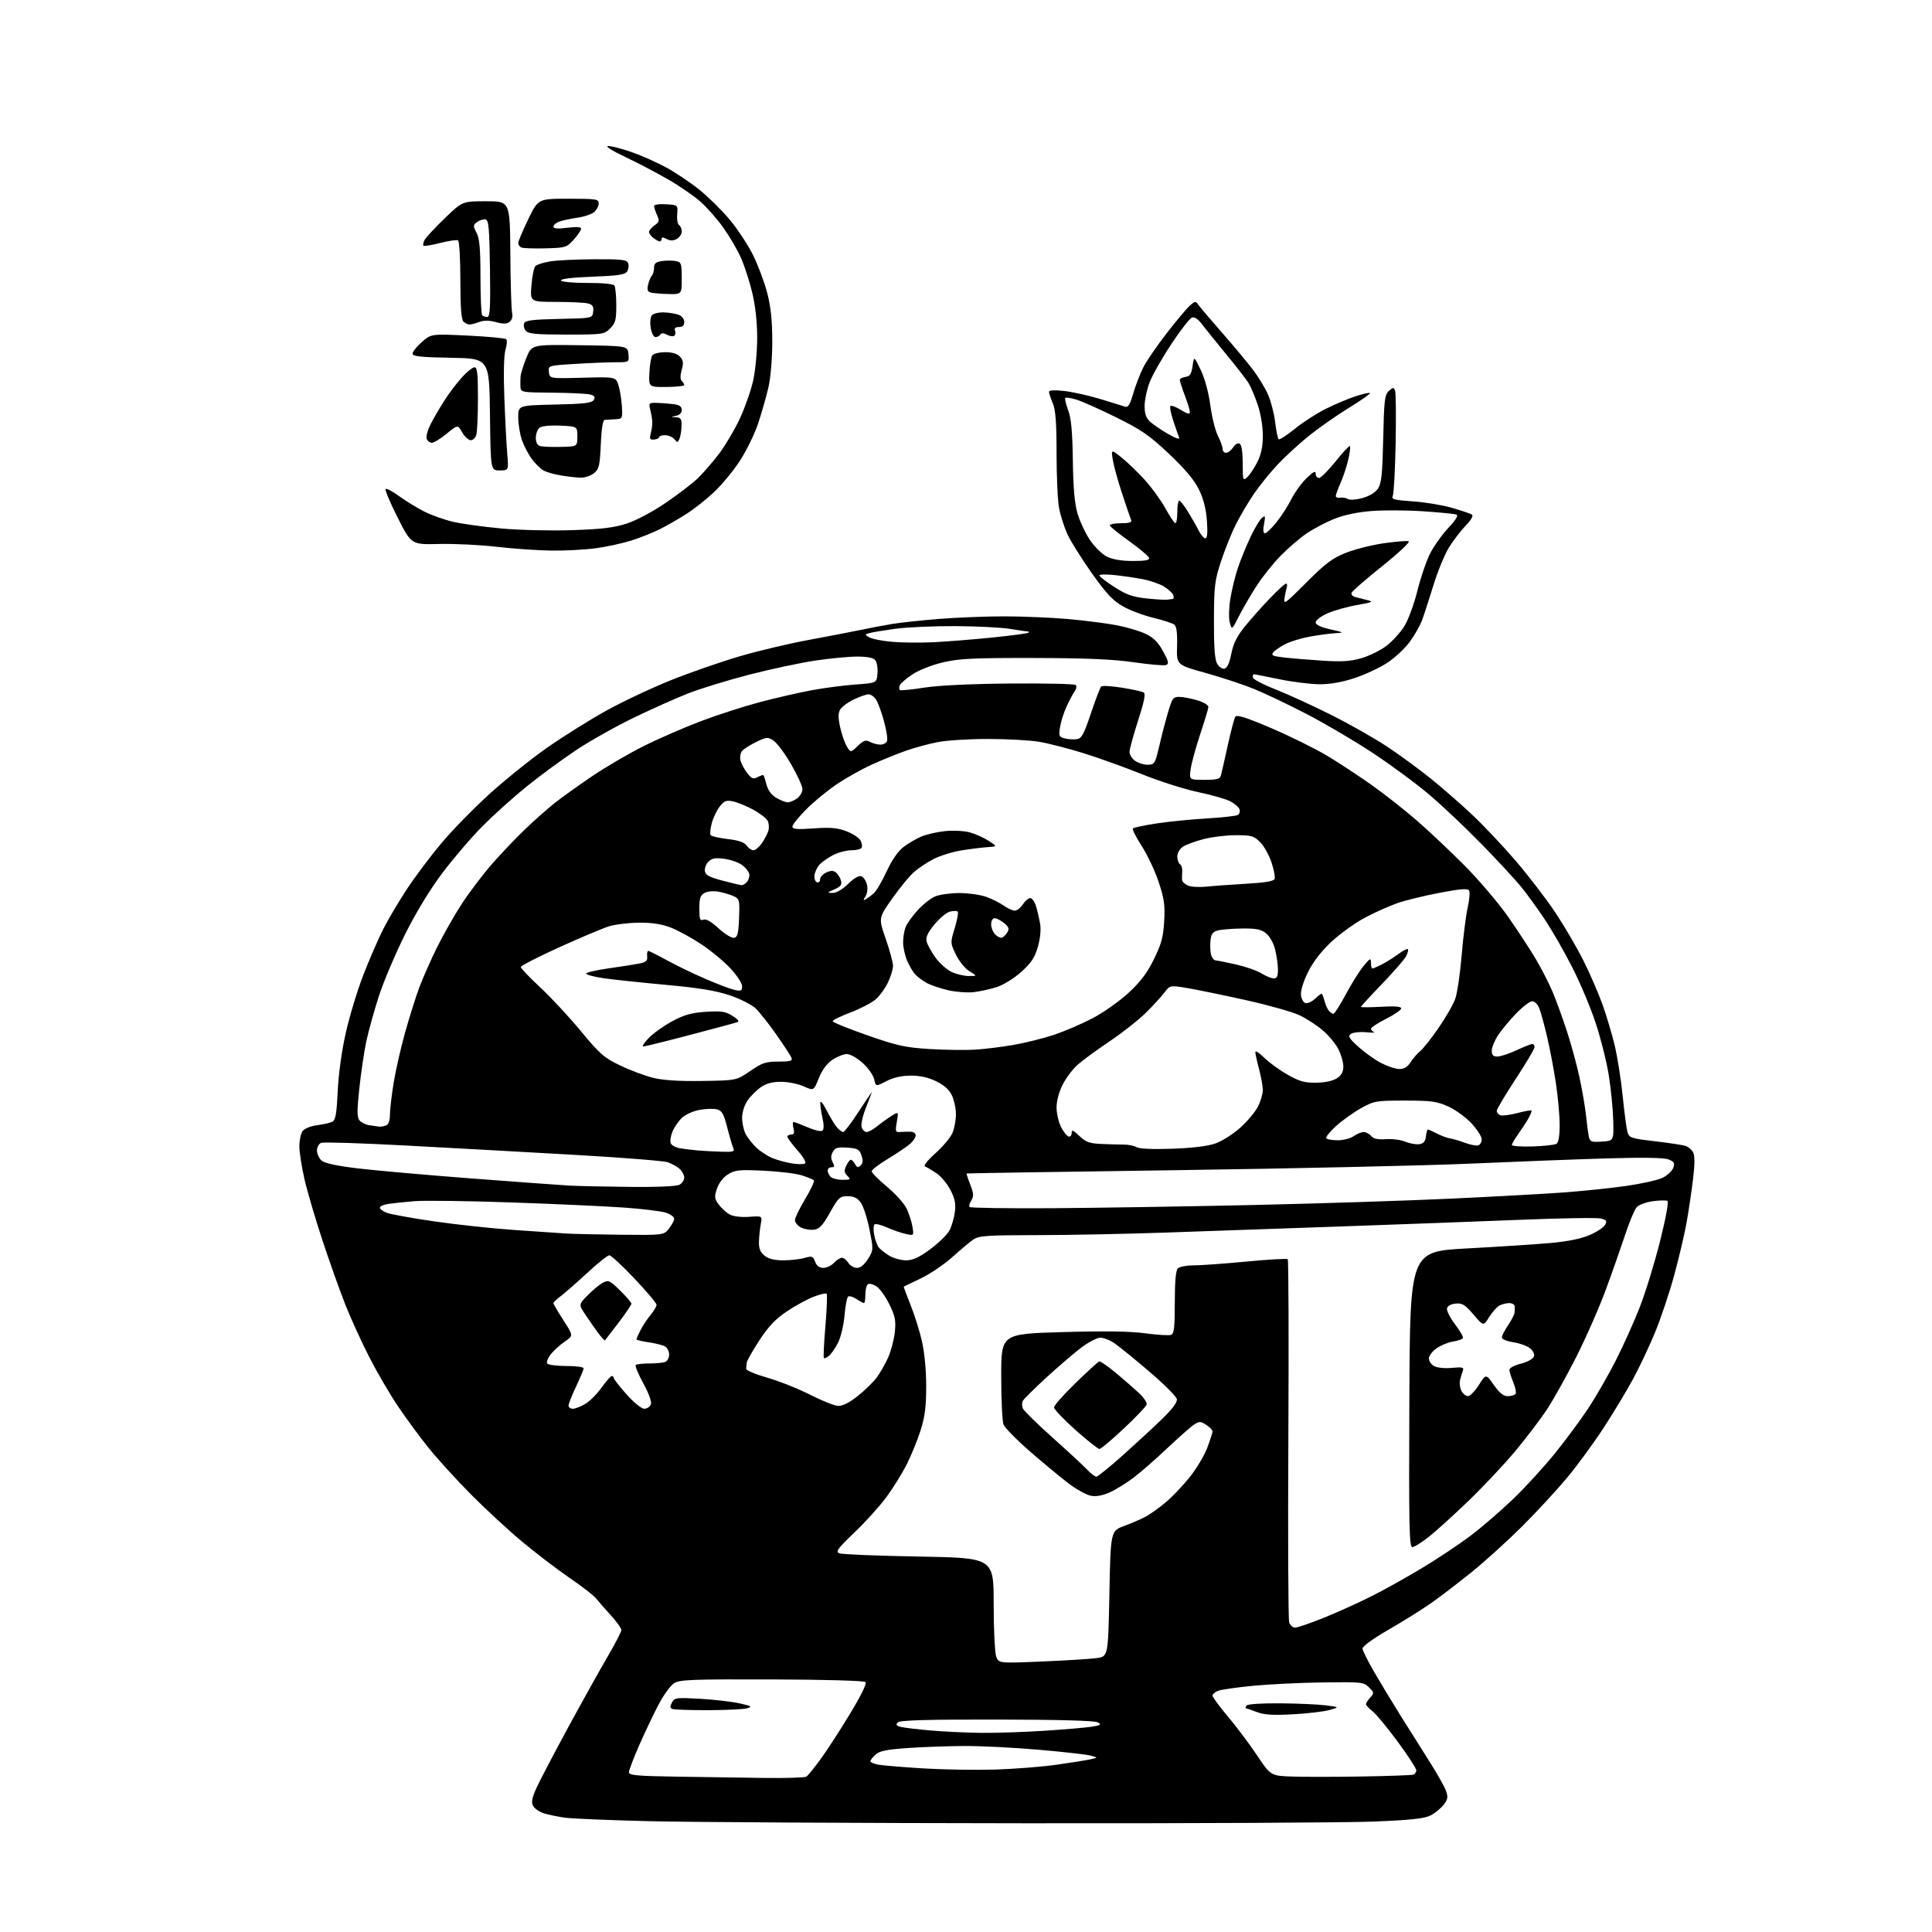 <?xml version="1.0" encoding="UTF-8" standalone="no"?>
<svg 
  version="1.1" 
  xmlns="http://www.w3.org/2000/svg" 
  xmlns:xlink="http://www.w3.org/1999/xlink" 
  xmlns:svg="http://www.w3.org/2000/svg"
  xmlns:rdf="http://www.w3.org/1999/02/22-rdf-syntax-ns#"
  xmlns:cc="http://creativecommons.org/ns#"
  xmlns:dc="http://purl.org/dc/elements/1.1/"
  viewBox="0 0 768 768"
  width="768"
  height="768"
>
<style>svg {background-color: white; }</style>"
<path stroke="none" fill="black" fill-rule="evenodd" d="M407.50,724.78C341.50,724.72 274.45,724.35 258.50,723.96C242.55,723.58 227.25,722.94 224.50,722.55C221.75,722.16 218.03,721.39 216.24,720.84C214.45,720.29 212.51,718.96 211.94,717.88C211.12,716.36 211.44,714.72 213.34,710.56C214.69,707.61 220.40,696.72 226.03,686.35C231.66,675.98 238.69,663.38 241.64,658.35C244.59,653.32 247.00,648.64 247.00,647.95C247.00,647.27 245.09,644.60 242.75,642.03C240.41,639.46 237.77,636.44 236.89,635.33C236.00,634.21 231.25,630.54 226.32,627.17C221.40,623.80 212.94,617.33 207.52,612.81C202.09,608.28 192.95,599.84 187.20,594.04C181.45,588.24 173.86,579.90 170.32,575.50C166.79,571.10 161.29,563.62 158.10,558.87C154.91,554.13 149.80,545.36 146.74,539.37C143.68,533.39 139.40,524.00 137.23,518.50C135.05,513.00 130.97,501.52 128.16,493.00C125.35,484.48 122.14,473.55 121.03,468.71C119.91,463.88 119.00,458.00 119.00,455.65C119.00,453.30 119.58,450.59 120.29,449.62C121.03,448.61 123.46,447.63 126.04,447.30C128.49,446.98 131.22,446.36 132.11,445.90C133.39,445.25 133.82,442.79 134.24,433.79C134.56,426.99 135.84,417.73 137.47,410.50C138.96,403.90 142.11,393.52 144.48,387.43C146.85,381.35 150.37,373.25 152.29,369.43C154.22,365.62 158.46,358.45 161.71,353.50C164.97,348.55 171.16,340.30 175.46,335.18C179.76,330.05 188.44,321.18 194.73,315.48C201.03,309.78 211.37,301.49 217.71,297.06C224.06,292.64 234.52,286.10 240.95,282.53C247.39,278.96 258.92,273.52 266.58,270.44C274.23,267.37 286.52,263.09 293.89,260.93C301.25,258.77 313.40,255.88 320.89,254.50C328.37,253.12 337.65,251.33 341.50,250.53C345.35,249.72 351.20,248.61 354.50,248.06C357.80,247.50 366.30,246.59 373.40,246.02C380.49,245.46 392.19,245.00 399.40,245.01C406.60,245.02 417.89,245.49 424.48,246.07C431.07,246.65 439.80,247.76 443.87,248.54C447.95,249.32 453.17,250.87 455.49,252.00C458.55,253.47 460.43,255.37 462.35,258.91C464.54,262.92 464.75,263.88 463.54,264.35C462.73,264.66 456.99,264.17 450.78,263.27C442.51,262.06 431.90,261.61 411.00,261.56C386.93,261.51 381.31,261.78 374.85,263.30C370.51,264.31 365.26,266.38 362.70,268.08C360.22,269.72 357.94,271.71 357.64,272.50C357.34,273.29 357.41,274.12 357.79,274.33C358.18,274.55 362.55,274.10 367.50,273.33C373.08,272.46 386.05,271.84 401.66,271.71C415.49,271.60 427.18,271.86 427.62,272.30C428.07,272.74 427.88,273.86 427.20,274.80C426.53,275.73 425.08,278.45 423.99,280.84C422.89,283.22 421.72,286.91 421.38,289.04C420.81,292.56 420.98,292.96 423.28,293.53C424.66,293.88 426.82,294.02 428.06,293.83C429.97,293.55 430.86,291.91 433.66,283.56C435.49,278.09 437.33,273.29 437.74,272.89C438.16,272.50 441.88,272.71 446.00,273.37C450.12,274.03 454.02,274.89 454.65,275.28C455.46,275.79 454.82,279.00 452.40,286.47C450.53,292.23 449.00,297.83 449.00,298.91C449.00,300.00 450.00,301.59 451.22,302.44C452.44,303.30 454.68,304.00 456.18,304.00C458.51,304.00 459.07,303.43 459.91,300.25C460.45,298.19 461.19,295.15 461.55,293.50C461.91,291.85 463.08,287.46 464.14,283.75C465.93,277.55 466.30,277.00 468.79,277.02C470.28,277.02 473.52,277.65 476.00,278.40C478.65,279.20 480.44,280.33 480.35,281.13C480.27,281.89 478.79,286.77 477.05,292.00C475.32,297.23 473.63,303.41 473.31,305.75C472.73,310.00 472.73,310.00 478.80,310.00C483.73,310.00 484.95,309.67 485.34,308.25C485.60,307.29 486.82,301.93 488.05,296.33C489.27,290.74 490.63,285.61 491.05,284.92C491.63,283.99 495.28,285.15 505.42,289.48C512.90,292.68 522.84,297.60 527.52,300.40C532.19,303.21 540.11,308.40 545.10,311.94C550.10,315.48 558.08,321.74 562.84,325.85C567.60,329.97 576.24,338.10 582.04,343.92C587.83,349.74 595.72,359.00 599.55,364.50C603.39,370.00 608.39,377.65 610.66,381.50C612.92,385.35 615.90,391.20 617.28,394.50C618.66,397.80 621.18,404.77 622.89,410.00C624.60,415.23 626.87,423.55 627.92,428.50C628.98,433.45 630.13,440.20 630.48,443.50C630.82,446.80 631.32,450.54 631.59,451.80C632.02,453.87 632.55,454.08 636.78,453.80C641.50,453.50 641.50,453.50 641.28,445.27C641.16,440.74 640.36,432.67 639.50,427.32C638.64,421.97 636.28,412.63 634.27,406.55C632.26,400.47 628.03,390.46 624.88,384.29C621.74,378.13 616.81,369.58 613.94,365.29C611.07,361.01 606.90,355.25 604.66,352.50C602.42,349.75 595.40,342.17 589.05,335.65C582.70,329.13 573.23,320.18 568.00,315.76C562.77,311.34 552.65,303.88 545.50,299.18C538.35,294.48 526.65,287.59 519.50,283.88C512.35,280.16 502.90,275.66 498.50,273.87C494.10,272.09 485.37,269.20 479.09,267.46C467.68,264.30 467.68,264.30 467.90,256.82C468.05,251.63 467.72,249.03 466.81,248.31C466.09,247.74 462.32,246.51 458.42,245.57C454.53,244.64 449.09,242.58 446.32,241.00C442.38,238.75 439.71,235.89 433.99,227.81C429.98,222.14 425.64,215.22 424.35,212.43C423.07,209.64 421.56,204.96 421.01,202.04C420.45,199.12 420.00,189.35 420.00,180.33C420.00,168.02 419.63,163.04 418.50,160.35C417.68,158.37 417.00,156.30 417.00,155.75C417.00,155.11 419.21,154.99 423.10,155.43C426.45,155.81 432.86,157.24 437.35,158.60C441.83,159.97 446.24,161.33 447.15,161.63C448.46,162.07 449.16,160.96 450.49,156.38C451.42,153.19 453.22,148.53 454.49,146.01C455.77,143.50 459.94,137.41 463.77,132.47C467.59,127.54 471.73,122.61 472.95,121.51C475.09,119.61 475.23,119.60 476.50,121.34C477.23,122.33 481.58,127.44 486.16,132.69C490.75,137.93 496.18,144.47 498.24,147.20C500.30,149.94 502.92,154.28 504.06,156.84C505.19,159.40 506.47,164.31 506.88,167.74C507.30,171.17 507.92,174.25 508.26,174.59C508.60,174.93 511.47,173.10 514.64,170.52C517.81,167.94 523.35,164.35 526.95,162.55C530.55,160.75 535.89,158.50 538.81,157.54C541.74,156.58 544.33,156.00 544.58,156.25C544.83,156.50 541.14,159.10 536.38,162.02C531.62,164.94 524.52,169.89 520.61,173.01C516.70,176.14 511.00,181.36 507.94,184.60C504.88,187.85 500.56,193.20 498.33,196.50C496.10,199.80 492.92,205.20 491.25,208.50C489.59,211.80 486.97,218.32 485.42,223.00C482.86,230.75 482.61,232.83 482.56,246.50C482.52,257.17 482.88,262.17 483.82,263.81C484.54,265.08 485.86,265.98 486.74,265.81C487.81,265.60 488.72,263.63 489.46,259.89C490.29,255.73 491.72,252.88 494.97,248.89C497.38,245.92 501.85,240.91 504.89,237.75C507.94,234.59 510.77,232.00 511.19,232.00C511.60,232.00 511.77,232.56 511.56,233.25C511.35,233.94 510.93,235.91 510.63,237.64C510.14,240.54 510.81,240.07 519.30,231.56C526.90,223.94 529.63,221.89 535.00,219.76C538.58,218.34 545.37,216.62 550.09,215.95C554.82,215.28 559.27,214.92 559.98,215.16C560.69,215.40 555.96,219.85 549.45,225.05C542.95,230.25 537.47,235.02 537.26,235.67C537.06,236.31 537.70,237.05 538.69,237.32C539.69,237.59 541.85,238.14 543.50,238.54C546.14,239.18 545.64,239.42 539.43,240.51C535.54,241.19 530.25,242.68 527.68,243.82C525.10,244.96 523.00,246.56 523.00,247.37C523.00,248.36 524.92,249.29 528.75,250.16C534.50,251.46 534.50,251.46 530.50,251.73C528.30,251.88 523.81,252.49 520.52,253.09C517.24,253.70 512.93,255.01 510.96,256.02C508.98,257.03 506.83,258.50 506.18,259.29C505.17,260.49 505.82,260.82 510.24,261.34C513.13,261.68 520.01,262.25 525.53,262.61C533.38,263.13 536.78,262.91 541.21,261.63C544.32,260.72 548.80,258.51 551.16,256.71C553.52,254.91 556.73,251.38 558.28,248.87C559.83,246.36 562.15,240.04 563.44,234.83C564.74,229.61 567.00,222.96 568.48,220.04C569.96,217.12 573.21,212.55 575.71,209.88C578.87,206.50 579.83,204.88 578.87,204.53C578.12,204.25 572.18,203.67 565.67,203.24C559.16,202.80 549.90,202.76 545.09,203.15C539.46,203.60 534.16,204.73 530.25,206.32C526.90,207.68 521.98,210.28 519.33,212.10C516.67,213.91 512.07,217.87 509.10,220.89C506.14,223.91 501.81,229.34 499.48,232.94C497.16,236.55 494.00,241.97 492.47,245.00C489.68,250.50 489.68,250.50 488.86,247.50C488.40,245.82 488.49,241.69 489.07,238.08C489.63,234.55 490.99,229.01 492.08,225.76C493.17,222.52 495.41,217.01 497.06,213.53C498.70,210.05 500.75,206.62 501.60,205.91C502.98,204.77 503.08,205.05 502.47,208.31C502.03,210.65 502.16,212.00 502.82,212.00C503.40,212.00 505.42,210.09 507.31,207.75C509.21,205.41 511.90,201.25 513.29,198.50C514.68,195.75 517.44,191.95 519.41,190.05C522.10,187.47 523.00,187.03 523.00,188.30C523.00,189.24 523.59,190.00 524.32,190.00C525.05,190.00 528.01,187.04 530.91,183.42C533.81,179.81 536.38,177.05 536.62,177.29C536.87,177.54 536.58,179.92 535.98,182.60C535.38,185.28 534.01,189.44 532.94,191.86C531.87,194.28 531.00,196.68 531.00,197.19C531.00,197.70 531.79,198.00 532.75,197.84C533.71,197.68 535.10,197.92 535.83,198.38C536.58,198.85 539.12,198.67 541.66,197.96C544.44,197.18 546.78,195.74 547.81,194.16C549.15,192.12 549.54,188.31 549.85,174.37C550.18,159.07 550.44,156.91 552.09,155.42C553.76,153.91 554.02,153.90 554.56,155.29C554.89,156.14 554.99,165.54 554.79,176.17C554.58,186.80 554.08,196.22 553.66,197.10C553.01,198.48 554.11,198.78 561.70,199.31C566.54,199.64 573.52,200.80 577.22,201.88C580.91,202.96 584.44,204.15 585.06,204.53C585.79,204.99 584.95,206.51 582.69,208.87C580.77,210.86 577.78,214.75 576.06,217.50C574.33,220.25 571.54,227.00 569.86,232.50C568.17,238.00 566.12,244.29 565.31,246.48C564.50,248.67 562.28,252.57 560.39,255.15C558.50,257.73 554.55,261.43 551.61,263.38C548.68,265.33 542.88,268.06 538.72,269.46C533.72,271.14 528.95,272.00 524.68,272.00C521.13,272.00 513.85,271.10 508.50,270.00C503.15,268.90 498.60,268.00 498.39,268.00C498.18,268.00 498.00,268.56 498.00,269.25C498.01,269.94 501.94,272.04 506.75,273.92C511.56,275.80 521.58,280.39 529.00,284.10C536.42,287.82 546.55,293.56 551.50,296.85C556.45,300.15 564.19,305.82 568.70,309.45C573.20,313.08 580.60,319.53 585.12,323.78C589.65,328.02 597.52,336.37 602.62,342.32C607.71,348.27 614.78,357.49 618.32,362.82C621.86,368.14 626.85,376.69 629.42,381.81C631.98,386.94 635.41,394.81 637.02,399.31C638.64,403.82 640.84,411.24 641.92,415.81C643.00,420.38 644.41,429.38 645.06,435.81C645.70,442.24 646.55,448.62 646.94,449.99C647.61,452.31 648.31,452.55 657.82,453.66C663.41,454.32 668.88,455.15 669.99,455.50C671.10,455.85 672.46,457.00 673.03,458.06C673.74,459.38 673.73,462.73 673.01,468.74C672.43,473.56 671.27,481.32 670.44,486.00C669.61,490.68 667.36,500.20 665.45,507.17C663.53,514.14 660.14,524.27 657.90,529.67C655.67,535.08 651.78,543.33 649.26,548.00C646.74,552.67 641.46,561.45 637.53,567.50C633.59,573.55 626.98,582.58 622.82,587.56C618.67,592.54 610.60,601.26 604.89,606.94C599.17,612.62 590.23,620.72 585.00,624.94C579.77,629.16 572.58,634.67 569.00,637.19C565.42,639.70 557.77,644.48 552.00,647.81C545.61,651.50 541.55,654.46 541.63,655.37C541.70,656.19 543.72,660.26 546.13,664.42C548.53,668.57 553.24,676.37 556.59,681.74C559.94,687.11 565.18,695.43 568.24,700.24C571.30,705.05 574.26,710.32 574.83,711.95C575.69,714.40 575.52,715.34 573.84,717.47C572.73,718.88 570.41,720.77 568.68,721.66C566.31,722.89 560.88,723.48 546.52,724.09C536.06,724.54 473.50,724.85 407.50,724.78zM304.00,706.76C312.52,706.87 319.98,706.64 320.57,706.23C321.16,705.83 323.62,702.80 326.05,699.50C328.48,696.20 333.73,688.12 337.72,681.54C342.25,674.09 344.63,669.23 344.05,668.65C343.50,668.10 327.95,667.66 306.76,667.60C274.46,667.51 270.14,667.68 267.88,669.16C266.48,670.08 263.73,673.90 261.75,677.66C259.78,681.42 256.33,688.68 254.08,693.79C251.84,698.91 250.00,703.73 250.00,704.52C250.00,705.71 253.34,706.01 269.25,706.25C279.84,706.41 295.48,706.64 304.00,706.76zM541.50,706.18C551.95,706.01 561.06,705.68 561.75,705.46C562.44,705.24 563.00,704.46 563.00,703.73C563.00,703.00 559.69,697.89 555.63,692.38C551.58,686.87 547.08,681.42 545.63,680.28C544.19,679.14 543.00,677.86 543.00,677.43C543.00,677.01 543.76,675.82 544.69,674.79C546.28,673.04 546.25,672.80 544.19,670.75C542.11,668.66 541.28,668.58 525.76,668.79C516.81,668.91 504.32,669.52 498.00,670.14C491.68,670.76 485.49,671.64 484.25,672.11C483.01,672.57 482.00,673.44 482.00,674.03C482.00,674.63 484.74,678.35 488.08,682.31C491.42,686.26 496.63,693.20 499.65,697.71C505.13,705.92 505.13,705.92 513.82,706.21C518.59,706.37 531.05,706.36 541.50,706.18zM395.50,703.43C403.20,703.19 414.23,702.33 420.00,701.51C425.77,700.69 431.85,699.72 433.50,699.35C436.50,698.69 436.50,698.69 433.61,697.89C432.02,697.45 422.71,696.40 412.93,695.55C403.15,694.70 389.82,694.03 383.32,694.06C376.82,694.10 366.68,694.46 360.79,694.87C352.51,695.45 349.61,696.04 348.04,697.47C346.92,698.48 346.00,699.67 346.00,700.11C346.00,700.55 347.46,701.17 349.25,701.50C351.04,701.82 359.02,702.48 367.00,702.97C374.98,703.45 387.80,703.66 395.50,703.43zM390.00,688.84C395.77,688.91 407.08,688.53 415.12,688.01C423.17,687.49 431.66,686.76 433.99,686.39C437.61,685.81 437.96,685.56 436.36,684.66C435.16,683.98 421.06,683.59 396.30,683.55C367.96,683.51 357.79,683.81 356.91,684.69C355.98,685.62 356.25,686.02 358.11,686.48C359.42,686.80 364.77,687.44 370.00,687.89C375.23,688.35 384.23,688.78 390.00,688.84zM514.00,681.46C505.97,681.90 502.56,681.68 499.50,680.53C497.30,679.71 495.36,679.02 495.19,679.02C495.02,679.01 495.16,678.55 495.50,678.00C495.86,677.41 501.32,677.04 508.81,677.10C515.79,677.15 523.98,677.51 527.00,677.90C532.50,678.61 532.50,678.61 528.50,679.75C526.30,680.37 519.77,681.15 514.00,681.46zM281.50,679.82C274.35,679.83 267.94,679.62 267.26,679.34C266.32,678.96 266.29,678.33 267.12,676.78C268.16,674.83 268.83,674.75 278.36,675.30C283.94,675.62 290.98,676.44 294.00,677.11C298.77,678.18 299.17,678.44 297.00,679.07C295.62,679.47 288.65,679.81 281.50,679.82zM414.26,660.47C423.74,660.07 433.52,659.46 436.00,659.11C440.50,658.48 440.50,658.48 441.00,633.53C441.50,608.58 441.50,608.58 447.00,606.54C450.02,605.42 453.87,603.75 455.54,602.83C457.22,601.91 460.67,599.44 463.23,597.33C465.78,595.22 470.11,590.70 472.85,587.29C475.58,583.88 478.76,578.58 479.91,575.51C481.06,572.44 482.00,569.50 482.00,568.99C482.00,568.47 480.88,567.31 479.50,566.41C477.24,564.93 476.78,564.92 474.65,566.31C473.36,567.15 468.58,571.37 464.02,575.67C459.47,579.98 453.44,585.25 450.62,587.39C447.80,589.53 443.54,592.16 441.15,593.24C438.29,594.52 435.72,594.98 433.65,594.59C431.92,594.26 428.02,592.13 425.00,589.85C421.98,587.57 415.07,581.87 409.65,577.17C404.24,572.47 399.40,567.55 398.90,566.25C398.41,564.94 398.00,556.30 398.00,547.06C398.00,530.25 398.00,530.25 422.25,529.53C439.10,529.04 449.18,529.19 455.28,530.01C460.10,530.66 464.71,530.94 465.53,530.63C466.71,530.17 467.00,527.68 467.00,517.73C467.00,509.47 467.40,505.00 468.20,504.20C468.86,503.54 471.71,503.00 474.54,503.00C477.37,503.00 486.79,502.32 495.49,501.49C504.19,500.65 511.57,500.24 511.90,500.57C512.23,500.90 512.34,533.03 512.14,571.96C511.95,610.90 512.09,643.71 512.46,644.88C512.83,646.05 513.91,647.00 514.86,647.00C515.81,647.00 521.06,645.18 526.54,642.97C532.02,640.75 540.55,636.88 545.50,634.37C550.45,631.87 559.39,626.87 565.37,623.27C571.34,619.68 579.89,613.99 584.37,610.63C588.84,607.27 596.49,600.69 601.37,596.01C606.25,591.33 613.87,583.00 618.30,577.50C622.73,572.00 628.75,563.84 631.67,559.37C634.59,554.89 639.36,546.57 642.27,540.87C645.18,535.17 649.45,525.69 651.76,519.81C654.06,513.93 657.71,502.11 659.86,493.55C662.12,484.59 663.38,477.74 662.84,477.40C662.33,477.09 659.71,477.13 657.03,477.50C654.35,477.86 651.47,478.93 650.62,479.87C649.78,480.80 647.75,485.60 646.13,490.53C644.50,495.46 641.03,505.35 638.40,512.50C635.78,519.65 630.44,531.80 626.54,539.50C622.64,547.20 617.35,556.65 614.80,560.50C612.24,564.35 606.57,571.77 602.21,577.00C597.84,582.23 589.51,591.08 583.69,596.68C577.87,602.28 570.80,608.69 567.97,610.93C565.14,613.17 562.18,615.00 561.40,615.00C560.19,615.00 560.02,606.42 560.24,556.25C560.50,497.50 560.50,497.50 583.00,496.28C595.38,495.62 610.26,494.65 616.07,494.14C623.09,493.52 628.39,492.46 631.86,490.97C634.73,489.73 637.52,487.89 638.06,486.88C638.88,485.36 638.59,484.94 636.36,484.37C634.88,484.00 620.58,484.23 604.59,484.88C588.59,485.52 556.60,486.71 533.50,487.52C510.40,488.33 478.68,489.44 463.00,489.98C447.32,490.52 424.36,490.98 411.97,490.98C392.47,491.00 389.11,491.23 386.97,492.69C385.61,493.62 381.80,496.80 378.51,499.76C375.21,502.71 369.59,506.51 366.01,508.20C362.43,509.89 359.40,511.35 359.28,511.44C359.16,511.53 360.34,514.75 361.90,518.59C363.46,522.43 365.52,528.93 366.46,533.04C367.50,537.55 368.18,544.66 368.18,551.00C368.18,559.05 367.67,563.13 365.98,568.50C364.76,572.35 362.29,578.42 360.49,582.00C358.69,585.58 355.07,591.42 352.45,595.00C349.83,598.58 344.11,604.92 339.74,609.10C332.94,615.61 332.06,616.82 333.64,617.47C334.67,617.89 348.89,618.47 365.25,618.75C395.00,619.28 395.00,619.28 395.00,637.57C395.00,647.64 395.46,657.07 396.01,658.53C397.03,661.20 397.03,661.20 414.26,660.47zM435.81,587.00C436.36,587.00 441.01,583.25 446.15,578.66C451.29,574.07 458.35,567.56 461.82,564.19C466.03,560.13 468.04,557.44 467.82,556.18C467.65,555.14 462.77,550.26 457.00,545.33C451.23,540.41 445.00,535.34 443.17,534.07C441.34,532.79 438.75,531.75 437.43,531.75C436.10,531.75 432.65,533.55 429.76,535.74C426.87,537.94 420.68,543.25 416.00,547.54C411.32,551.84 407.11,556.00 406.64,556.78C406.17,557.57 406.17,558.98 406.64,559.96C407.11,560.92 412.45,566.14 418.50,571.55C424.55,576.96 430.69,582.65 432.15,584.19C433.61,585.74 435.25,587.00 435.81,587.00zM437.05,576.00C436.49,576.00 432.20,572.59 427.51,568.43C422.83,564.26 419.00,560.22 419.00,559.45C419.00,558.68 422.84,554.33 427.54,549.78C432.24,545.22 436.47,541.37 436.93,541.20C437.40,541.04 440.42,543.11 443.64,545.80C446.86,548.49 451.00,552.10 452.83,553.82C454.66,555.54 456.01,557.55 455.83,558.29C455.65,559.03 451.58,563.31 446.78,567.81C441.99,572.32 437.61,576.00 437.05,576.00zM227.75,560.00C228.71,559.99 230.97,559.10 232.77,558.00C234.57,556.90 237.46,553.98 239.21,551.50C240.96,549.03 242.75,547.00 243.19,547.00C243.64,547.00 244.00,547.36 244.00,547.80C244.00,548.24 246.29,551.17 249.08,554.30C251.98,557.55 255.00,560.00 256.11,560.00C257.18,560.00 258.36,559.23 258.72,558.29C259.12,557.24 257.98,554.03 255.73,549.91C253.73,546.24 252.37,542.96 252.71,542.62C253.05,542.28 255.47,542.00 258.08,542.00C260.70,542.00 263.55,541.73 264.42,541.39C265.29,541.06 266.00,539.73 266.00,538.43C266.00,537.13 265.21,535.66 264.25,535.16C263.29,534.66 260.36,533.95 257.75,533.57C255.14,533.19 253.00,532.66 253.00,532.39C253.00,532.12 253.74,530.46 254.64,528.70C255.54,526.94 257.34,524.23 258.64,522.67C259.94,521.12 260.99,519.32 260.99,518.67C260.98,518.03 257.03,513.34 252.21,508.25C247.39,503.16 242.89,499.00 242.21,499.00C241.54,499.00 237.55,502.18 233.36,506.07C229.16,509.96 224.44,514.09 222.87,515.26C221.29,516.42 220.00,517.67 220.00,518.03C220.00,518.39 221.79,521.45 223.97,524.83C227.94,530.97 227.94,530.97 224.51,533.30C222.62,534.58 220.13,536.84 218.97,538.31C217.82,539.78 217.15,541.44 217.49,541.99C217.84,542.55 221.24,543.00 225.06,543.00C228.88,543.00 232.00,543.41 232.00,543.91C232.00,544.41 230.65,547.67 229.00,551.16C227.35,554.65 226.00,558.06 226.00,558.75C226.00,559.44 226.79,560.00 227.75,560.00zM333.16,558.87C334.88,558.96 337.59,557.60 340.83,555.04C343.58,552.87 346.98,549.58 348.39,547.74C349.79,545.90 351.89,542.24 353.05,539.62C354.21,537.00 355.41,532.43 355.72,529.46C356.18,524.93 355.84,523.19 353.54,518.50C352.04,515.43 349.75,512.23 348.45,511.38C347.15,510.52 345.62,510.12 345.04,510.47C344.47,510.83 344.00,512.67 344.00,514.56C344.00,516.45 343.76,518.00 343.46,518.00C343.17,518.00 341.84,517.29 340.51,516.41C339.18,515.54 337.68,515.08 337.19,515.38C336.70,515.69 336.03,519.06 335.71,522.88C335.39,526.76 334.25,531.54 333.14,533.73C332.04,535.88 330.43,538.23 329.55,538.96C328.67,539.69 327.75,540.08 327.51,539.84C327.26,539.60 327.53,533.87 328.11,527.11C328.69,520.35 328.91,514.58 328.60,514.27C328.30,513.96 326.00,514.49 323.50,515.45C321.00,516.40 316.20,519.02 312.85,521.26C308.27,524.32 305.52,527.21 301.87,532.80C299.19,536.90 296.93,540.87 296.85,541.63C296.77,542.38 296.65,543.50 296.60,544.11C296.55,544.72 300.32,546.31 305.00,547.65C309.68,548.98 317.32,552.03 322.00,554.41C326.68,556.79 331.70,558.80 333.16,558.87zM583.56,555.00C584.37,555.00 586.31,553.00 587.87,550.55C590.69,546.10 590.69,546.10 593.82,550.55C596.09,553.76 597.64,555.00 599.42,555.00C600.77,555.00 602.15,554.57 602.47,554.04C602.80,553.52 602.37,551.44 601.53,549.42C600.69,547.41 600.00,545.19 600.00,544.50C600.00,543.80 602.04,542.72 604.54,542.09C607.04,541.47 609.36,540.22 609.71,539.32C610.10,538.31 609.53,537.04 608.20,535.96C607.03,535.01 604.03,533.93 601.54,533.56C599.04,533.18 597.00,532.34 597.00,531.67C597.00,531.01 598.09,528.86 599.42,526.91C600.74,524.95 601.92,522.71 602.03,521.93C602.15,521.14 602.18,519.94 602.12,519.25C602.05,518.56 601.07,518.00 599.93,518.00C598.80,518.00 597.04,518.44 596.02,518.99C595.01,519.53 593.17,521.60 591.94,523.59C589.71,527.20 589.71,527.20 585.73,522.55C582.36,518.60 581.28,517.94 578.63,518.20C576.68,518.39 575.40,519.12 575.20,520.17C575.03,521.08 576.49,523.93 578.45,526.50C580.41,529.07 581.80,531.52 581.53,531.95C581.27,532.38 579.46,532.99 577.51,533.30C575.57,533.62 572.64,534.84 570.99,536.01C569.35,537.18 568.00,538.99 568.00,540.03C568.00,541.08 568.97,542.45 570.15,543.08C571.34,543.72 574.46,544.02 577.20,543.75C581.20,543.37 582.00,543.55 581.55,544.73C581.24,545.53 580.73,547.23 580.41,548.50C580.09,549.77 580.33,551.76 580.95,552.91C581.57,554.06 582.74,555.00 583.56,555.00zM240.48,532.82C240.33,532.99 239.10,531.64 237.74,529.82C236.39,527.99 234.10,524.71 232.65,522.53C230.02,518.56 230.02,518.56 233.59,514.91C235.55,512.90 238.26,510.66 239.61,509.94C241.88,508.72 242.36,508.93 246.53,513.03C248.99,515.44 251.00,517.79 251.00,518.24C251.00,518.70 248.70,522.09 245.88,525.79C243.07,529.48 240.64,532.64 240.48,532.82zM327.32,504.00C328.62,504.00 330.50,503.10 331.50,502.00C332.50,500.90 333.91,500.00 334.65,500.00C335.38,500.00 336.55,500.90 337.23,502.00C337.92,503.10 339.46,504.00 340.66,504.00C342.08,504.00 343.61,502.75 345.05,500.43C347.23,496.89 347.24,496.76 345.62,488.68C344.73,484.18 343.16,479.38 342.14,478.00C340.80,476.20 339.35,475.50 336.94,475.50C333.87,475.50 333.30,476.03 329.93,482.00C326.96,487.27 325.74,488.56 323.47,488.83C321.93,489.01 319.62,488.60 318.34,487.91C317.05,487.23 316.00,485.92 316.00,485.02C316.00,484.11 317.84,480.33 320.08,476.60C322.33,472.88 323.87,469.54 323.52,469.18C323.16,468.83 320.98,467.94 318.68,467.21C316.38,466.48 309.55,465.65 303.50,465.37C293.70,464.92 292.16,465.08 289.35,466.85C287.45,468.06 285.72,470.31 284.99,472.53C283.92,475.78 284.00,476.53 285.73,478.86C286.81,480.31 288.77,482.08 290.10,482.79C291.52,483.56 294.65,483.93 297.76,483.71C303.03,483.33 303.03,483.33 302.42,486.59C302.08,488.38 301.76,491.51 301.70,493.55C301.62,496.30 302.20,497.74 303.91,499.13C305.50,500.42 307.83,501.00 311.37,501.00C314.20,501.00 317.99,500.58 319.80,500.06C322.78,499.20 323.18,499.34 324.02,501.56C324.65,503.20 325.73,504.00 327.32,504.00zM360.14,501.00C362.88,501.00 365.28,499.90 369.85,496.53C373.18,494.08 376.62,490.71 377.47,489.05C378.33,487.39 379.28,484.11 379.58,481.77C380.00,478.51 379.58,476.44 377.81,473.01C376.54,470.54 374.02,467.53 372.20,466.33C370.39,465.12 368.36,463.93 367.70,463.68C367.02,463.41 368.81,461.15 371.88,458.42C374.84,455.78 377.88,452.14 378.63,450.34C379.38,448.54 380.00,445.21 380.00,442.93C380.00,440.66 379.28,437.29 378.41,435.45C377.33,433.18 375.30,431.35 372.16,429.82C369.00,428.29 365.73,427.56 362.00,427.58C358.34,427.60 355.10,428.34 352.33,429.79C348.15,431.96 348.15,431.96 347.51,429.04C347.15,427.43 345.09,424.51 342.93,422.56C340.77,420.60 337.94,419.00 336.65,419.00C335.35,419.00 332.77,420.03 330.90,421.29C328.67,422.78 326.80,425.31 325.49,428.60C323.48,433.63 323.48,433.63 319.49,431.84C317.29,430.86 313.28,430.04 310.56,430.03C307.11,430.01 304.68,430.65 302.47,432.16C300.74,433.35 298.35,435.74 297.16,437.47C295.89,439.32 295.00,442.17 295.00,444.36C295.00,446.42 295.63,449.31 296.41,450.80C297.19,452.28 299.10,454.71 300.66,456.20C302.22,457.68 305.07,459.54 307.00,460.34C308.93,461.13 312.40,462.09 314.71,462.47C317.03,462.85 319.40,462.87 319.98,462.51C320.62,462.12 319.44,460.04 317.02,457.29C314.81,454.77 313.00,452.33 313.00,451.86C313.00,451.39 313.68,451.00 314.52,451.00C315.64,451.00 315.87,450.34 315.41,448.50C315.07,447.12 315.09,446.00 315.46,446.00C315.83,446.00 318.37,446.97 321.12,448.15C324.06,449.41 326.48,449.92 327.00,449.40C327.53,448.87 327.52,446.86 326.97,444.50C326.46,442.30 326.06,439.60 326.07,438.50C326.08,437.25 327.06,438.38 328.66,441.50C330.08,444.25 331.92,447.29 332.77,448.25C333.62,449.21 334.70,450.00 335.18,450.00C335.65,450.00 338.31,446.52 341.09,442.26C343.87,438.00 346.30,434.37 346.49,434.18C346.68,433.99 345.72,436.59 344.36,439.95C342.96,443.44 342.16,446.92 342.51,448.04C342.85,449.12 343.74,450.00 344.49,450.00C345.24,450.00 347.12,448.97 348.67,447.71C350.23,446.45 352.78,444.61 354.35,443.62C357.21,441.82 357.21,441.82 356.50,445.99C355.83,449.94 355.92,450.16 358.15,449.97C359.44,449.87 361.29,449.83 362.25,449.89C363.21,449.95 364.00,450.61 364.00,451.35C364.00,452.08 363.06,453.55 361.91,454.60C360.76,455.64 356.82,458.31 353.16,460.52C349.50,462.73 346.50,465.02 346.50,465.60C346.50,466.19 349.24,468.95 352.59,471.74C355.94,474.53 359.46,478.45 360.41,480.45C361.36,482.46 362.40,485.70 362.72,487.66C363.30,491.22 363.30,491.22 360.02,490.50C358.21,490.11 354.90,488.96 352.66,487.96C350.42,486.96 348.19,486.38 347.70,486.68C347.22,486.98 347.13,488.87 347.50,490.86C347.87,492.86 348.70,495.14 349.34,495.91C349.98,496.69 351.85,498.15 353.50,499.16C355.15,500.17 358.14,500.99 360.14,501.00zM246.68,490.83C263.85,491.00 263.85,491.00 265.93,488.37C267.07,486.92 268.00,485.16 268.00,484.46C268.00,483.77 266.58,482.70 264.84,482.10C263.11,481.49 255.57,480.56 248.09,480.03C240.62,479.50 220.41,478.58 203.19,477.98C185.98,477.38 168.65,477.16 164.69,477.49C160.74,477.82 156.04,478.32 154.25,478.59C152.46,478.87 151.00,479.53 151.00,480.07C151.00,480.61 152.24,481.53 153.75,482.11C155.26,482.69 163.70,484.22 172.50,485.50C181.30,486.79 195.70,488.33 204.50,488.94C213.30,489.54 222.53,490.17 225.00,490.34C227.47,490.51 237.23,490.73 246.68,490.83zM418.65,480.28C436.72,480.15 472.65,479.58 498.50,479.00C524.35,478.42 559.67,477.29 577.00,476.47C594.33,475.66 614.58,474.54 622.00,473.99C629.42,473.44 640.45,472.28 646.50,471.42C652.55,470.56 659.04,469.10 660.92,468.18C662.80,467.26 664.70,465.47 665.15,464.22C665.83,462.30 665.52,461.77 663.23,460.88C661.42,460.19 653.06,460.05 638.50,460.49C626.40,460.85 602.10,461.78 584.50,462.56C566.90,463.34 514.70,464.50 468.50,465.15C422.30,465.79 384.39,466.39 384.26,466.48C384.13,466.57 384.78,468.56 385.70,470.91C387.05,474.36 387.14,475.55 386.15,477.13C385.48,478.20 385.13,479.40 385.37,479.79C385.61,480.18 400.59,480.40 418.65,480.28zM250.32,471.81C261.06,471.92 268.90,471.59 270.07,470.96C271.13,470.40 272.00,469.12 272.00,468.12C272.00,467.12 271.18,465.57 270.19,464.67C269.19,463.76 267.05,462.57 265.44,462.01C263.82,461.45 246.75,460.11 227.50,459.02C208.25,457.92 178.29,456.27 160.92,455.34C143.55,454.41 128.59,453.94 127.67,454.30C126.75,454.65 126.00,456.01 126.00,457.31C126.00,458.62 126.80,460.42 127.79,461.31C128.99,462.39 133.68,463.42 142.04,464.43C148.89,465.26 169.35,467.07 187.50,468.46C205.65,469.84 223.20,471.12 226.50,471.30C229.80,471.48 240.52,471.71 250.32,471.81zM334.91,469.00C338.12,469.00 338.29,468.86 336.85,467.42C335.58,466.15 335.49,465.36 336.38,463.43C337.00,462.10 337.82,461.01 338.20,461.01C338.59,461.00 339.34,461.79 339.89,462.75C340.68,464.15 341.13,464.25 342.13,463.26C343.04,462.36 343.12,461.24 342.43,459.26C341.58,456.85 340.87,456.46 336.79,456.20C332.93,455.95 331.94,456.25 331.03,457.95C330.24,459.41 330.24,460.57 331.00,462.00C331.85,463.60 331.76,464.00 330.54,464.00C329.69,464.00 329.00,464.58 329.00,465.30C329.00,466.02 329.54,467.14 330.20,467.80C330.86,468.46 332.98,469.00 334.91,469.00zM286.86,457.83C291.61,457.98 292.13,457.80 291.45,456.25C291.04,455.29 289.95,451.59 289.04,448.03C287.66,442.66 286.96,441.46 284.94,440.97C283.60,440.65 280.50,440.75 278.06,441.20C275.62,441.64 272.52,443.02 271.18,444.26C269.84,445.49 268.13,447.94 267.38,449.69C266.63,451.45 266.28,453.58 266.61,454.42C266.93,455.26 268.61,456.18 270.35,456.47C272.08,456.75 275.30,457.14 277.50,457.33C279.70,457.51 283.91,457.74 286.86,457.83zM466.00,456.64C474.22,456.35 480.13,455.62 483.24,454.51C485.85,453.58 490.26,450.77 493.04,448.27C495.82,445.77 498.98,442.00 500.05,439.90C501.12,437.80 501.99,434.82 501.99,433.29C501.98,431.76 501.31,428.02 500.50,425.00C499.69,421.98 499.02,418.92 499.01,418.22C499.01,417.51 500.53,418.47 502.41,420.34C504.28,422.21 508.44,425.26 511.66,427.10C516.48,429.87 518.49,430.44 523.18,430.39C526.72,430.35 529.83,429.68 531.43,428.64C533.25,427.45 534.00,426.07 534.00,423.94C534.00,422.28 533.12,419.19 532.03,417.07C530.95,414.95 528.16,411.58 525.82,409.58C523.49,407.58 519.31,404.87 516.54,403.56C513.77,402.25 504.30,399.58 495.50,397.62C486.70,395.66 476.26,393.51 472.30,392.83C465.10,391.61 465.10,391.61 462.87,394.55C461.65,396.17 458.32,399.80 455.48,402.62C452.64,405.43 446.20,410.50 441.18,413.88C436.16,417.26 430.43,421.44 428.46,423.17C426.49,424.90 423.78,428.48 422.44,431.13C420.98,434.00 420.00,437.66 420.00,440.22C420.00,442.57 420.79,446.05 421.75,447.94C422.71,449.83 424.06,451.56 424.75,451.77C425.44,451.99 426.00,451.37 426.00,450.40C426.00,448.96 426.57,449.17 429.07,451.56C431.63,454.01 433.07,454.54 437.82,454.74C440.94,454.88 445.00,454.99 446.83,454.99C448.66,454.99 450.91,455.46 451.83,456.03C452.86,456.68 458.26,456.91 466.00,456.64zM587.70,455.28C588.42,455.01 589.00,453.92 589.00,452.87C589.00,451.82 587.19,448.99 584.98,446.59C582.76,444.19 578.60,441.16 575.73,439.86C571.16,437.80 568.97,437.50 558.50,437.50C547.04,437.50 546.26,437.63 541.07,440.50C538.09,442.15 533.59,445.37 531.07,447.65C528.56,449.94 526.82,452.13 527.22,452.54C527.62,452.94 529.70,453.27 531.86,453.27C534.01,453.27 536.82,452.54 538.11,451.64C539.39,450.74 541.19,450.00 542.10,450.00C543.01,450.00 544.34,450.71 545.06,451.58C545.99,452.70 547.70,453.06 550.94,452.83C553.45,452.66 556.92,453.11 558.66,453.84C560.39,454.57 562.87,455.01 564.16,454.83C565.87,454.59 566.59,453.76 566.82,451.75C566.99,450.24 567.35,449.00 567.62,449.00C567.88,449.00 569.50,449.72 571.20,450.60C572.91,451.49 575.25,452.36 576.40,452.53C577.56,452.71 580.28,453.52 582.45,454.32C584.63,455.12 586.99,455.56 587.70,455.28zM609.25,455.73C613.79,455.58 618.06,455.11 618.75,454.67C619.55,454.17 620.00,451.46 619.99,447.19C619.99,443.51 619.32,436.05 618.50,430.60C617.68,425.16 616.10,416.83 614.99,412.10C613.88,407.37 612.48,402.26 611.87,400.75C611.26,399.24 610.01,398.00 609.09,398.00C608.17,398.00 605.35,400.14 602.81,402.75C600.27,405.36 597.02,409.25 595.59,411.39C594.17,413.53 593.00,416.34 593.00,417.64C593.00,419.42 593.55,420.00 595.25,419.99C596.49,419.98 599.91,418.86 602.85,417.49C605.79,416.12 608.60,415.00 609.10,415.00C609.59,415.00 610.00,415.57 610.00,416.26C610.00,416.96 606.62,422.66 602.50,428.93C598.38,435.21 595.00,440.89 595.00,441.56C595.00,442.24 595.63,443.03 596.41,443.33C597.18,443.62 600.20,443.24 603.11,442.47C606.02,441.70 608.57,441.24 608.78,441.44C608.98,441.65 608.42,443.09 607.53,444.66C606.64,446.22 604.81,449.03 603.46,450.90C602.11,452.77 601.00,454.68 601.00,455.14C601.00,455.61 604.71,455.87 609.25,455.73zM150.67,447.85C151.31,447.93 152.55,447.73 153.42,447.39C154.46,446.99 155.00,445.54 155.00,443.14C155.01,441.14 155.67,435.45 156.47,430.50C157.28,425.55 159.32,416.55 161.01,410.50C162.70,404.45 165.25,396.35 166.69,392.50C168.13,388.65 171.31,381.45 173.77,376.50C176.23,371.55 180.63,363.82 183.54,359.33C186.46,354.84 191.85,347.73 195.51,343.53C199.17,339.33 205.17,333.03 208.84,329.53C212.50,326.03 217.75,321.39 220.50,319.21C223.25,317.03 229.91,312.26 235.30,308.61C240.69,304.96 249.91,299.56 255.80,296.62C261.68,293.67 271.91,289.22 278.52,286.71C285.13,284.20 295.71,280.79 302.02,279.12C308.33,277.45 317.55,275.33 322.50,274.41C327.45,273.48 335.32,272.45 340.00,272.11C348.50,271.50 348.50,271.50 348.81,267.68C348.99,265.58 348.59,263.22 347.94,262.43C347.15,261.48 344.74,261.00 340.76,261.00C337.46,261.00 329.98,261.71 324.14,262.58C318.31,263.44 306.55,265.95 298.02,268.14C289.48,270.34 278.45,273.72 273.50,275.66C268.55,277.60 258.65,282.03 251.50,285.51C244.35,288.99 234.12,294.77 228.76,298.36C223.40,301.94 214.72,308.32 209.48,312.54C204.24,316.75 196.32,323.87 191.87,328.35C187.42,332.83 180.22,341.23 175.88,347.00C170.90,353.60 165.38,362.69 160.98,371.50C157.14,379.20 152.46,390.25 150.58,396.06C148.70,401.87 146.46,409.97 145.59,414.06C144.73,418.15 143.49,426.53 142.84,432.68C141.89,441.57 141.90,444.18 142.90,445.37C143.58,446.20 145.35,447.07 146.82,447.29C148.30,447.52 150.03,447.77 150.67,447.85zM279.13,429.70C292.77,429.50 292.77,429.50 298.21,425.75C302.96,422.48 304.38,422.00 309.43,422.00C314.11,422.00 315.11,421.72 314.65,420.53C314.34,419.72 311.63,415.56 308.62,411.28C305.62,407.00 301.89,402.29 300.33,400.82C298.77,399.34 294.12,397.00 289.98,395.62C284.47,393.78 277.66,392.67 264.48,391.47C254.59,390.57 243.46,389.38 239.75,388.83C236.04,388.27 233.00,387.46 233.00,387.01C233.00,386.57 236.94,385.65 241.75,384.97C246.56,384.29 252.07,383.42 254.00,383.05C256.83,382.49 257.45,381.94 257.26,380.18C257.13,378.98 257.32,378.00 257.68,378.00C258.04,378.00 261.30,379.63 264.92,381.62C268.54,383.62 275.43,386.96 280.23,389.04C285.03,391.13 290.32,393.13 291.98,393.50C294.60,394.07 295.00,393.88 295.00,392.04C295.00,390.87 292.90,387.67 290.33,384.92C287.76,382.17 282.55,377.86 278.76,375.34C274.97,372.82 269.53,369.85 266.68,368.74C263.05,367.33 259.25,366.74 254.00,366.78C249.88,366.81 244.47,367.47 242.00,368.25C239.53,369.03 230.64,372.78 222.26,376.58C213.88,380.39 207.02,383.91 207.01,384.40C207.00,384.90 210.49,388.55 214.76,392.52C219.03,396.48 226.30,404.31 230.92,409.90C238.40,418.96 240.11,420.46 246.48,423.52C250.41,425.41 256.30,427.63 259.57,428.43C263.60,429.44 269.86,429.84 279.13,429.70zM556.23,424.95C558.14,424.99 559.48,424.18 560.72,422.25C561.69,420.74 563.43,418.74 564.58,417.81C565.73,416.87 569.01,412.73 571.86,408.60C574.72,404.47 577.71,399.25 578.50,397.00C579.29,394.76 580.43,386.97 581.04,379.71C581.64,372.44 582.71,363.94 583.42,360.82C584.12,357.69 584.38,354.61 583.98,353.97C583.44,353.10 580.46,353.34 572.28,354.90C566.25,356.06 558.76,357.88 555.65,358.95C552.54,360.02 546.75,362.60 542.78,364.69C538.81,366.77 532.74,371.12 529.29,374.34C525.17,378.20 521.97,382.35 519.93,386.48C518.06,390.28 516.97,393.89 517.17,395.62C517.35,397.20 518.18,398.61 519.03,398.77C519.87,398.93 521.54,398.15 522.74,397.03C523.94,395.91 525.11,395.00 525.35,395.00C525.59,395.00 526.09,396.23 526.47,397.74C526.85,399.25 527.63,401.05 528.20,401.74C528.78,402.43 529.61,403.00 530.05,403.00C530.50,403.00 532.72,399.51 534.99,395.25C537.27,390.99 540.44,385.93 542.04,384.00C544.69,380.80 544.95,380.70 544.97,382.75C544.99,383.99 545.25,385.00 545.55,385.00C545.85,385.00 547.54,384.27 549.30,383.38C551.06,382.49 553.99,380.65 555.82,379.28C557.64,377.92 559.36,377.03 559.65,377.31C559.93,377.60 559.60,378.88 558.92,380.16C558.23,381.45 553.92,386.40 549.33,391.17C544.75,395.94 541.00,400.02 541.00,400.25C541.00,400.48 544.60,400.46 549.00,400.21C554.49,399.89 557.00,400.09 557.00,400.86C557.00,401.47 554.30,403.33 551.00,405.00C547.70,406.67 545.00,408.43 545.00,408.93C545.00,409.43 545.56,410.04 546.25,410.29C546.94,410.54 545.48,410.56 543.00,410.33C540.52,410.10 537.83,410.40 537.00,410.99C535.74,411.88 536.23,412.72 540.00,416.14C542.48,418.38 546.52,421.27 549.00,422.56C551.48,423.85 554.73,424.93 556.23,424.95zM387.50,417.26C391.35,417.03 398.32,416.17 403.00,415.35C407.68,414.53 414.87,412.73 418.99,411.36C423.10,409.98 429.94,407.05 434.18,404.84C438.42,402.64 444.83,398.14 448.43,394.85C453.27,390.41 455.91,386.93 458.65,381.40C461.68,375.27 462.41,372.56 462.78,366.22C463.15,359.74 462.79,357.21 460.55,350.50C459.08,346.10 456.04,339.67 453.80,336.22C451.56,332.77 450.01,329.66 450.36,329.31C450.71,328.96 454.93,328.07 459.75,327.33C464.56,326.60 473.53,325.70 479.68,325.35C485.83,324.99 491.41,324.36 492.08,323.95C492.75,323.54 493.02,322.50 492.70,321.65C492.37,320.80 490.70,319.38 488.99,318.50C487.28,317.61 481.52,315.97 476.19,314.86C470.86,313.74 460.88,310.56 454.00,307.78C447.12,305.01 436.60,301.22 430.61,299.37C424.62,297.51 416.75,295.49 413.11,294.88C409.48,294.26 400.43,293.76 393.00,293.75C385.57,293.74 376.57,294.28 373.00,294.95C369.43,295.62 363.57,297.21 360.00,298.47C356.43,299.74 350.39,302.19 346.59,303.92C342.79,305.65 336.64,309.08 332.93,311.54C329.22,314.01 323.67,318.54 320.60,321.62C317.52,324.70 315.00,327.82 315.00,328.56C315.00,329.62 316.75,329.78 323.47,329.30C330.18,328.83 332.89,329.07 336.48,330.44C338.98,331.39 341.49,333.04 342.06,334.11C342.63,335.17 342.82,336.48 342.49,337.02C342.15,337.56 340.32,338.00 338.40,338.00C336.49,338.00 333.25,338.85 331.21,339.89C329.17,340.94 326.72,342.65 325.77,343.70C324.82,344.75 323.92,346.66 323.77,347.94C323.62,349.23 324.06,350.48 324.75,350.72C325.44,350.97 326.00,350.44 326.00,349.56C326.00,348.68 327.11,347.45 328.47,346.83C330.32,345.99 331.30,346.00 332.36,346.89C333.14,347.53 334.02,348.99 334.32,350.11C334.73,351.70 334.14,352.47 331.68,353.54C328.73,354.82 328.68,354.92 330.96,354.96C332.47,354.98 334.85,353.60 337.14,351.37C339.46,349.10 341.44,347.95 342.40,348.32C343.25,348.65 344.24,350.13 344.62,351.61C345.01,353.18 344.78,355.12 344.07,356.26C343.08,357.84 343.10,358.07 344.18,357.45C344.90,357.04 346.32,355.99 347.32,355.13C348.32,354.27 350.62,350.35 352.43,346.44C354.55,341.87 356.96,338.37 359.17,336.69C361.06,335.24 364.27,333.37 366.31,332.51C368.35,331.66 372.60,330.70 375.76,330.37C378.92,330.05 383.30,330.27 385.50,330.88C387.70,331.48 391.07,332.99 393.00,334.24C396.50,336.50 396.50,336.50 392.50,336.76C390.30,336.90 385.63,337.49 382.11,338.06C378.60,338.64 373.65,340.17 371.11,341.48C368.58,342.78 365.06,345.12 363.30,346.67C361.54,348.23 357.65,352.97 354.65,357.21C349.20,364.93 349.20,364.93 352.09,373.21C353.68,377.77 354.98,382.60 354.99,383.93C354.99,385.27 354.06,388.30 352.92,390.66C351.78,393.02 349.55,396.04 347.97,397.37C346.39,398.70 341.93,401.00 338.05,402.48C334.17,403.96 331.00,405.52 331.00,405.95C331.00,406.38 337.18,408.89 344.73,411.53C356.70,415.71 359.87,416.41 369.48,417.00C375.54,417.37 383.65,417.49 387.50,417.26zM255.70,416.00C255.10,416.00 256.10,414.46 257.93,412.57C259.76,410.69 263.98,407.69 267.32,405.91C272.08,403.37 274.96,402.57 280.65,402.21C286.78,401.82 288.41,402.06 291.18,403.82C293.51,405.29 294.03,406.03 292.98,406.39C292.16,406.66 283.69,408.93 274.14,411.44C264.59,413.95 256.29,416.00 255.70,416.00zM387.00,394.40C384.52,394.68 380.02,394.34 377.00,393.65C373.98,392.96 370.15,391.68 368.50,390.80C366.85,389.92 364.73,388.35 363.79,387.32C362.85,386.28 361.38,383.77 360.54,381.75C359.69,379.72 359.00,376.50 359.00,374.60C359.00,372.69 359.43,370.00 359.96,368.62C360.48,367.24 362.62,364.21 364.71,361.90C366.79,359.59 369.95,357.09 371.72,356.35C373.49,355.61 377.82,355.00 381.34,355.00C384.87,355.00 389.63,355.67 391.94,356.48C394.25,357.29 397.41,358.87 398.97,359.98C400.53,361.09 402.52,362.00 403.38,362.00C404.25,362.00 405.69,360.88 406.59,359.50C407.49,358.12 408.82,357.00 409.54,357.00C410.26,357.00 411.29,358.46 411.84,360.25C412.38,362.04 413.12,365.21 413.47,367.30C413.86,369.64 413.51,373.17 412.55,376.46C411.34,380.65 409.90,382.80 405.97,386.34C403.13,388.89 398.89,391.52 396.22,392.38C393.62,393.21 389.48,394.12 387.00,394.40zM506.25,388.92C507.60,388.98 508.00,388.20 508.00,385.44C508.00,383.49 507.49,379.87 506.87,377.42C506.22,374.80 504.71,372.13 503.24,370.97C501.24,369.40 499.29,369.02 493.62,369.10C489.70,369.15 485.38,369.51 484.00,369.89C482.07,370.42 481.43,371.34 481.18,373.93C481.00,375.77 481.10,378.26 481.40,379.47C481.71,380.68 482.53,381.71 483.23,381.77C483.93,381.82 487.59,382.56 491.36,383.40C495.13,384.25 499.63,385.82 501.36,386.89C503.09,387.96 505.29,388.87 506.25,388.92zM385.00,387.97C388.50,387.99 388.50,387.99 385.39,386.09C383.65,385.04 381.27,382.12 380.00,379.51C377.75,374.85 377.75,374.79 379.53,368.91C380.51,365.65 381.04,362.71 380.71,362.37C380.37,362.04 378.98,362.04 377.61,362.38C376.25,362.73 373.48,365.02 371.45,367.49C368.73,370.82 367.93,372.58 368.36,374.30C368.68,375.58 370.25,378.42 371.84,380.62C373.44,382.82 376.26,385.37 378.12,386.29C379.98,387.21 383.07,387.96 385.00,387.97zM291.80,372.80C293.19,372.54 293.55,371.10 293.79,364.92C294.06,357.74 293.96,357.30 291.63,356.24C290.28,355.63 287.61,354.83 285.69,354.47C283.71,354.10 281.31,354.30 280.11,354.94C278.39,355.86 278.00,357.01 278.00,361.14C278.00,365.41 278.26,366.12 279.62,365.59C280.69,365.18 282.76,366.37 285.67,369.05C288.10,371.29 290.86,372.98 291.80,372.80zM398.29,372.74C398.88,372.54 399.84,371.59 400.43,370.63C401.28,369.23 401.03,368.49 399.14,366.94C397.84,365.87 396.15,365.00 395.39,365.00C394.58,365.00 394.00,366.02 394.00,367.43C394.00,368.76 394.73,370.58 395.62,371.47C396.50,372.36 397.71,372.93 398.29,372.74zM479.50,352.46C482.25,352.17 489.38,351.65 495.34,351.31C502.88,350.88 506.33,350.29 506.68,349.38C506.96,348.66 506.40,345.70 505.43,342.80C504.47,339.90 502.44,336.28 500.92,334.76C498.44,332.28 497.45,332.00 491.29,332.00C487.51,332.00 481.74,332.70 478.46,333.55C475.18,334.40 471.49,335.76 470.25,336.57C468.94,337.43 468.00,339.06 468.00,340.46C468.00,341.79 468.48,343.18 469.06,343.54C469.64,343.90 470.04,345.16 469.95,346.35C469.86,347.53 469.83,349.08 469.89,349.78C469.95,350.49 471.01,351.50 472.25,352.03C473.49,352.56 476.75,352.75 479.50,352.46zM294.63,351.86C295.25,351.94 296.30,351.35 296.96,350.55C297.62,349.75 298.02,348.33 297.83,347.40C297.65,346.47 296.38,344.88 295.00,343.86C293.62,342.84 290.44,341.73 287.93,341.39C284.35,340.91 282.99,341.15 281.63,342.51C280.67,343.47 280.03,345.16 280.20,346.27C280.43,347.84 281.95,348.67 287.00,350.01C290.57,350.95 294.01,351.78 294.63,351.86zM299.49,338.00C300.24,338.00 301.74,336.76 302.80,335.25C303.87,333.74 305.05,331.50 305.42,330.29C305.80,329.07 305.67,327.25 305.13,326.24C304.58,325.22 301.97,323.23 299.32,321.80C296.67,320.38 293.09,318.92 291.37,318.55C288.73,318.00 287.89,318.32 286.12,320.58C284.96,322.05 283.54,325.01 282.96,327.15C282.38,329.29 282.15,331.44 282.45,331.92C282.75,332.41 285.81,333.13 289.24,333.53C293.64,334.04 295.88,334.81 296.80,336.13C297.52,337.16 298.73,338.00 299.49,338.00zM313.03,318.93C313.87,318.97 315.56,318.30 316.78,317.44C318.00,316.59 318.99,314.90 318.98,313.69C318.97,312.49 316.93,308.01 314.45,303.75C311.97,299.49 308.83,295.28 307.49,294.40C305.21,292.91 304.75,292.94 300.60,294.95C298.16,296.13 295.63,297.75 294.97,298.54C294.31,299.33 294.04,301.03 294.37,302.32C294.69,303.62 295.90,305.87 297.05,307.33C298.80,309.56 299.47,309.82 301.16,308.92C302.26,308.32 303.32,307.99 303.50,308.17C303.67,308.35 304.22,310.05 304.71,311.95C305.28,314.14 306.67,316.02 308.55,317.12C310.17,318.07 312.19,318.89 313.03,318.93zM340.99,296.51C343.32,294.28 344.14,294.01 345.83,294.91C346.95,295.51 348.81,296.00 349.97,296.00C351.12,296.00 352.31,295.36 352.61,294.58C352.91,293.80 352.38,290.32 351.44,286.83C350.50,283.35 349.10,279.49 348.34,278.25C347.58,277.01 346.21,276.00 345.29,276.00C344.38,276.00 341.68,276.94 339.30,278.10C336.92,279.25 334.49,281.09 333.90,282.18C333.14,283.60 333.18,285.64 334.03,289.33C334.69,292.17 335.89,295.56 336.70,296.85C338.18,299.20 338.18,299.20 340.99,296.51zM371.00,255.30C376.23,255.04 386.76,254.21 394.40,253.43C402.05,252.66 408.54,251.80 408.82,251.51C409.10,251.23 408.92,251.00 408.42,250.99C407.91,250.99 404.80,250.54 401.50,249.99C398.20,249.45 388.52,248.95 380.00,248.89C371.48,248.84 360.68,249.31 356.00,249.94C351.32,250.58 346.64,251.35 345.59,251.67C343.70,252.23 343.70,252.26 345.59,253.37C346.64,253.99 350.65,254.78 354.50,255.12C358.35,255.47 365.77,255.55 371.00,255.30zM464.00,238.38C464.82,238.26 465.82,238.12 466.22,238.08C466.61,238.03 466.68,237.33 466.37,236.52C466.06,235.71 464.38,234.18 462.65,233.12C460.92,232.07 457.02,230.74 454.00,230.18C450.98,229.61 445.91,228.89 442.75,228.57C439.59,228.25 437.00,228.32 437.01,228.74C437.01,229.16 439.69,231.22 442.96,233.33C447.72,236.40 450.25,237.30 455.70,237.88C459.44,238.28 463.18,238.51 464.00,238.38zM450.33,223.00C455.35,223.00 457.06,222.67 456.77,221.75C456.54,221.06 453.02,218.10 448.93,215.16C444.84,212.23 441.35,209.41 441.17,208.91C440.98,208.41 442.93,208.00 445.50,208.00C448.84,208.00 450.02,207.65 449.65,206.75C449.37,206.06 447.76,201.36 446.09,196.30C444.41,191.24 442.73,185.18 442.36,182.84C441.68,178.58 441.68,178.58 445.75,181.80C448.00,183.58 452.12,187.54 454.93,190.61C457.73,193.68 461.48,198.84 463.26,202.08C465.04,205.32 466.84,207.98 467.25,207.99C467.66,207.99 468.00,205.97 468.00,203.50C468.00,201.03 468.34,199.00 468.75,199.00C469.16,199.00 470.69,200.92 472.14,203.25C473.59,205.59 475.51,208.96 476.41,210.75C477.31,212.54 478.55,214.00 479.16,214.00C479.91,214.00 480.11,211.77 479.77,207.04C479.43,202.30 478.41,198.32 476.59,194.58C474.72,190.77 471.09,186.44 464.70,180.41C456.87,173.02 453.73,170.86 443.61,165.86C437.07,162.64 429.98,159.47 427.85,158.84C425.73,158.20 423.76,157.91 423.48,158.18C423.21,158.46 423.72,160.67 424.62,163.09C425.83,166.36 426.31,171.53 426.47,183.00C426.62,193.93 427.17,200.16 428.33,204.12C429.24,207.22 431.45,211.94 433.24,214.62C435.03,217.31 438.07,220.29 440.00,221.25C442.31,222.40 445.83,223.00 450.33,223.00zM219.18,218.87C213.85,218.81 204.10,218.13 197.50,217.36C190.90,216.60 180.55,216.09 174.50,216.24C163.50,216.50 163.50,216.50 158.08,205.76C155.10,199.85 152.94,194.73 153.28,194.39C153.62,194.04 156.06,195.33 158.70,197.26C161.34,199.18 165.86,201.94 168.74,203.39C171.62,204.84 176.80,206.67 180.24,207.46C183.68,208.25 192.22,209.42 199.21,210.07C206.20,210.72 218.80,211.02 227.21,210.75C238.99,210.38 243.99,209.78 249.02,208.16C252.78,206.95 259.32,203.49 264.52,199.96C269.46,196.60 275.22,192.20 277.33,190.18C279.44,188.15 283.22,183.80 285.73,180.50C288.25,177.20 291.99,170.90 294.05,166.50C296.10,162.10 298.51,155.26 299.39,151.30C300.28,147.34 301.00,139.69 300.99,134.30C300.99,128.06 300.28,121.55 299.04,116.39C297.97,111.92 295.95,105.68 294.55,102.52C293.15,99.35 289.99,93.94 287.53,90.49C285.07,87.04 280.96,82.38 278.41,80.13C275.85,77.88 270.10,73.92 265.63,71.34C261.16,68.76 253.45,64.72 248.50,62.37C243.04,59.78 240.39,58.08 241.77,58.05C243.02,58.02 247.25,59.12 251.17,60.49C255.10,61.86 261.28,64.62 264.90,66.61C268.53,68.60 274.35,72.49 277.82,75.26C281.30,78.03 286.77,83.41 289.99,87.23C293.20,91.04 297.46,97.52 299.47,101.63C301.47,105.73 303.98,112.52 305.05,116.71C306.44,122.13 307.00,127.66 306.99,135.91C306.98,142.65 306.34,150.22 305.46,154.00C304.63,157.57 302.80,163.99 301.40,168.24C299.99,172.50 296.69,179.25 294.07,183.24C291.45,187.24 286.83,192.83 283.80,195.67C280.77,198.51 275.86,202.39 272.89,204.28C269.93,206.18 265.21,208.88 262.41,210.30C259.62,211.71 254.44,213.78 250.91,214.89C247.39,216.00 240.98,217.38 236.68,217.96C232.38,218.53 224.50,218.94 219.18,218.87zM495.82,189.66C496.82,188.76 498.62,186.05 499.82,183.65C501.35,180.58 502.00,177.45 502.00,173.11C502.00,169.54 501.14,164.38 499.95,160.86C498.83,157.52 497.16,153.60 496.24,152.14C495.33,150.69 491.41,145.66 487.54,140.96C483.67,136.27 479.34,130.90 477.93,129.04C476.22,126.79 474.83,125.85 473.78,126.25C472.91,126.59 469.26,131.28 465.68,136.68C462.09,142.08 458.22,148.88 457.07,151.79C455.93,154.69 455.00,159.00 455.00,161.36C455.00,164.54 455.58,166.18 457.25,167.69C458.49,168.81 461.70,171.00 464.39,172.54C467.46,174.30 469.07,174.82 468.71,173.93C468.40,173.14 467.35,170.14 466.39,167.26C465.43,164.38 464.92,161.74 465.27,161.40C465.61,161.05 467.49,161.76 469.45,162.97C471.97,164.53 473.00,164.78 473.00,163.83C473.00,163.10 472.10,160.13 471.00,157.24C469.90,154.35 469.00,151.56 469.00,151.06C469.00,150.55 470.01,150.00 471.25,149.82C473.04,149.57 473.62,148.68 474.07,145.50C474.64,141.50 474.64,141.50 477.32,147.09C478.94,150.47 480.44,156.00 481.12,161.09C481.74,165.72 483.09,171.17 484.12,173.21C485.15,175.25 486.00,177.61 486.00,178.46C486.00,179.31 486.62,180.00 487.38,180.00C488.14,180.00 489.40,179.02 490.20,177.83C491.04,176.56 492.13,175.96 492.82,176.39C493.55,176.84 494.00,179.84 494.00,184.21C494.00,191.01 494.08,191.24 495.82,189.66zM230.64,189.88C228.91,189.82 225.42,189.41 222.87,188.98C220.33,188.55 217.31,187.70 216.16,187.09C215.02,186.47 212.95,184.49 211.56,182.67C210.17,180.85 208.36,177.42 207.52,175.06C206.68,172.69 206.00,168.59 206.00,165.95C206.00,161.15 206.00,161.15 220.54,160.82C232.13,160.57 235.27,160.20 236.01,159.00C236.71,157.87 236.39,157.34 234.72,156.85C233.50,156.49 226.76,156.15 219.75,156.10C207.26,156.00 207.00,155.95 206.88,153.75C206.82,152.51 206.85,150.60 206.94,149.50C207.04,148.40 208.08,145.13 209.25,142.23C211.39,136.96 211.39,136.96 230.44,137.23C249.50,137.50 249.50,137.50 249.81,140.75C250.13,144.00 250.13,144.00 244.72,144.00C241.74,144.00 234.49,144.29 228.60,144.66C217.90,145.31 217.90,145.31 218.20,147.91C218.50,150.50 218.50,150.50 231.64,150.15C244.78,149.80 244.78,149.80 245.85,153.15C246.43,154.99 247.05,158.75 247.21,161.50C247.50,166.42 247.45,166.50 244.50,166.66C242.85,166.75 240.99,166.86 240.37,166.91C239.64,166.97 239.09,170.46 238.82,176.63C238.44,185.21 238.14,186.46 236.09,188.13C234.81,189.16 232.37,189.95 230.64,189.88zM198.62,187.00C195.04,187.00 195.04,187.00 194.77,164.75C194.50,142.50 194.50,142.50 179.25,142.22C167.14,142.00 164.00,141.67 164.00,140.58C164.00,139.82 165.66,137.75 167.70,135.96C171.39,132.72 171.39,132.72 185.94,133.40C193.94,133.78 200.83,134.43 201.24,134.84C201.65,135.25 201.51,137.14 200.94,139.04C200.30,141.18 200.12,148.41 200.48,158.00C200.80,166.53 201.32,176.54 201.63,180.25C202.20,187.00 202.20,187.00 198.62,187.00zM223.00,177.65C229.50,177.50 229.50,177.50 229.50,173.50C229.50,169.50 229.50,169.50 222.66,169.20C218.48,169.02 215.27,169.36 214.41,170.07C213.63,170.72 213.00,172.51 213.00,174.05C213.00,175.87 213.61,177.02 214.75,177.33C215.71,177.59 219.43,177.74 223.00,177.65zM171.69,176.00C170.88,176.00 169.94,175.30 169.62,174.44C169.29,173.59 169.98,171.00 171.15,168.69C172.32,166.39 174.77,162.16 176.59,159.31C178.41,156.45 181.55,152.29 183.57,150.06C185.58,147.83 187.86,146.00 188.62,146.00C189.72,146.00 190.00,148.48 189.99,158.25C189.98,164.99 189.70,171.51 189.37,172.75C189.04,173.99 188.03,175.00 187.13,174.99C186.24,174.99 184.71,173.59 183.73,171.89C181.97,168.78 181.97,168.78 177.57,172.39C175.14,174.38 172.50,176.00 171.69,176.00zM270.13,174.35C269.47,176.02 269.28,176.05 268.08,174.60C267.35,173.72 265.69,173.00 264.38,173.00C263.07,173.00 262.00,173.35 262.00,173.79C262.00,174.22 261.10,174.64 260.00,174.73C258.29,174.85 258.10,174.47 258.71,172.19C259.10,170.71 259.37,168.60 259.29,167.50C259.22,166.40 258.85,164.28 258.47,162.78C257.82,160.22 257.97,160.07 261.14,160.15C262.99,160.20 265.96,160.43 267.75,160.66C270.12,160.97 271.00,161.60 271.00,162.98C271.00,164.14 270.13,165.03 268.75,165.29C266.50,165.73 266.50,165.73 268.75,165.86C270.61,165.98 270.99,166.56 270.93,169.25C270.89,171.04 270.53,173.33 270.13,174.35zM264.95,153.83C257.89,153.89 257.89,153.89 258.14,148.20C258.28,145.06 258.81,141.94 259.32,141.25C259.83,140.56 262.15,140.00 264.47,140.00C267.27,140.00 269.24,140.61 270.33,141.81C271.64,143.26 271.77,144.30 270.99,147.02C270.36,149.25 270.36,150.76 271.01,151.41C271.55,151.95 272.00,152.71 272.00,153.08C272.00,153.45 268.83,153.79 264.95,153.83zM260.57,134.00C259.84,134.00 259.00,132.38 258.66,130.31C258.33,128.25 258.53,126.06 259.13,125.35C259.71,124.64 261.83,124.12 263.84,124.18C265.85,124.24 268.51,124.67 269.75,125.12C271.07,125.61 272.00,126.79 272.00,127.98C272.00,129.37 271.34,130.00 269.89,130.00C268.45,130.00 267.96,130.46 268.35,131.47C268.66,132.28 268.49,133.20 267.98,133.51C267.46,133.83 266.16,133.62 265.08,133.04C263.78,132.35 262.91,132.33 262.50,133.00C262.16,133.55 261.29,134.00 260.57,134.00zM225.17,133.00C213.18,133.00 210.00,132.71 209.01,131.51C208.33,130.69 208.03,129.36 208.35,128.54C208.80,127.35 211.56,127.00 222.21,126.78C235.50,126.50 235.50,126.50 235.80,123.88C236.04,121.86 235.58,121.12 233.80,120.64C232.54,120.30 226.83,120.02 221.11,120.01C210.73,120.00 210.73,120.00 211.26,113.41C211.55,109.78 212.26,106.34 212.84,105.76C213.43,105.17 216.06,104.34 218.70,103.91C221.34,103.47 229.25,103.09 236.28,103.06C247.23,103.01 249.15,103.23 249.69,104.64C250.04,105.54 249.86,107.00 249.30,107.89C248.48,109.19 245.80,109.60 235.39,110.00C227.29,110.31 222.69,110.87 223.00,111.50C223.29,112.07 227.80,112.48 233.50,112.47C239.29,112.44 243.81,112.87 244.23,113.47C244.64,114.03 244.98,117.56 244.98,121.30C245.00,127.19 244.67,128.42 242.55,130.55C240.16,132.93 239.68,133.00 225.17,133.00zM186.63,129.00C185.96,129.00 184.86,128.46 184.20,127.80C183.37,126.97 183.00,121.88 183.00,111.36C183.00,102.98 182.59,95.87 182.09,95.56C181.59,95.25 178.40,95.71 175.00,96.58C171.61,97.45 168.60,97.94 168.33,97.67C168.06,97.39 168.28,96.35 168.82,95.34C169.37,94.33 172.96,90.46 176.81,86.75C183.81,80.00 183.81,80.00 193.26,80.00C202.72,80.00 202.72,80.00 202.87,101.12C202.95,112.74 203.27,123.23 203.58,124.44C203.91,125.76 203.53,127.15 202.64,127.88C201.51,128.82 200.18,128.86 197.17,128.05C194.45,127.31 192.35,127.30 190.53,127.99C189.07,128.54 187.31,129.00 186.63,129.00zM193.69,126.00C194.79,126.00 194.99,122.41 194.77,106.76C194.54,90.49 194.27,87.48 192.98,87.23C192.15,87.07 190.66,87.53 189.67,88.25C188.03,89.45 188.01,89.78 189.44,92.53C190.63,94.81 190.99,98.87 190.99,110.08C191.00,118.10 191.30,124.97 191.67,125.33C192.03,125.70 192.94,126.00 193.69,126.00zM265.75,116.88C262.86,116.82 259.71,116.56 258.75,116.31C257.41,115.96 257.15,115.22 257.63,113.18C257.97,111.70 258.65,110.07 259.13,109.55C259.61,109.03 260.00,107.62 260.00,106.41C260.00,104.73 260.72,104.12 263.10,103.77C264.81,103.52 267.28,103.52 268.60,103.77C270.83,104.20 271.00,104.67 271.00,110.62C271.00,117.00 271.00,117.00 265.75,116.88zM216.83,98.72C212.25,98.84 207.94,98.69 207.25,98.39C206.56,98.08 206.00,97.28 206.00,96.61C206.00,95.94 207.78,91.71 209.96,87.20C213.93,79.00 213.93,79.00 225.96,79.00C237.00,79.00 238.00,79.15 238.00,80.85C238.00,81.86 237.21,83.39 236.25,84.26C235.29,85.12 232.25,86.15 229.50,86.55C226.75,86.95 223.49,87.65 222.25,88.11C221.01,88.57 220.00,89.46 220.00,90.09C220.00,90.89 221.65,91.02 225.50,90.54C229.13,90.09 231.00,90.22 231.00,90.91C231.00,91.49 229.69,93.44 228.08,95.23C225.27,98.38 224.86,98.51 216.83,98.72zM262.25,95.97C261.84,95.95 260.71,95.34 259.75,94.61C258.79,93.88 258.00,92.79 258.00,92.20C258.00,91.60 258.98,90.43 260.18,89.59C262.08,88.26 262.20,87.74 261.18,85.49C260.53,84.07 260.00,82.45 260.00,81.90C260.00,81.32 262.02,81.02 264.75,81.20C269.50,81.50 269.50,81.50 269.18,85.15C269.01,87.16 269.35,89.10 269.93,89.46C270.52,89.82 271.00,90.98 271.00,92.02C271.00,93.07 270.10,94.41 269.00,95.00C267.58,95.76 266.42,95.76 265.00,95.00C263.64,94.27 263.00,94.26 263.00,94.96C263.00,95.53 262.66,95.99 262.25,95.97z" />

</svg>